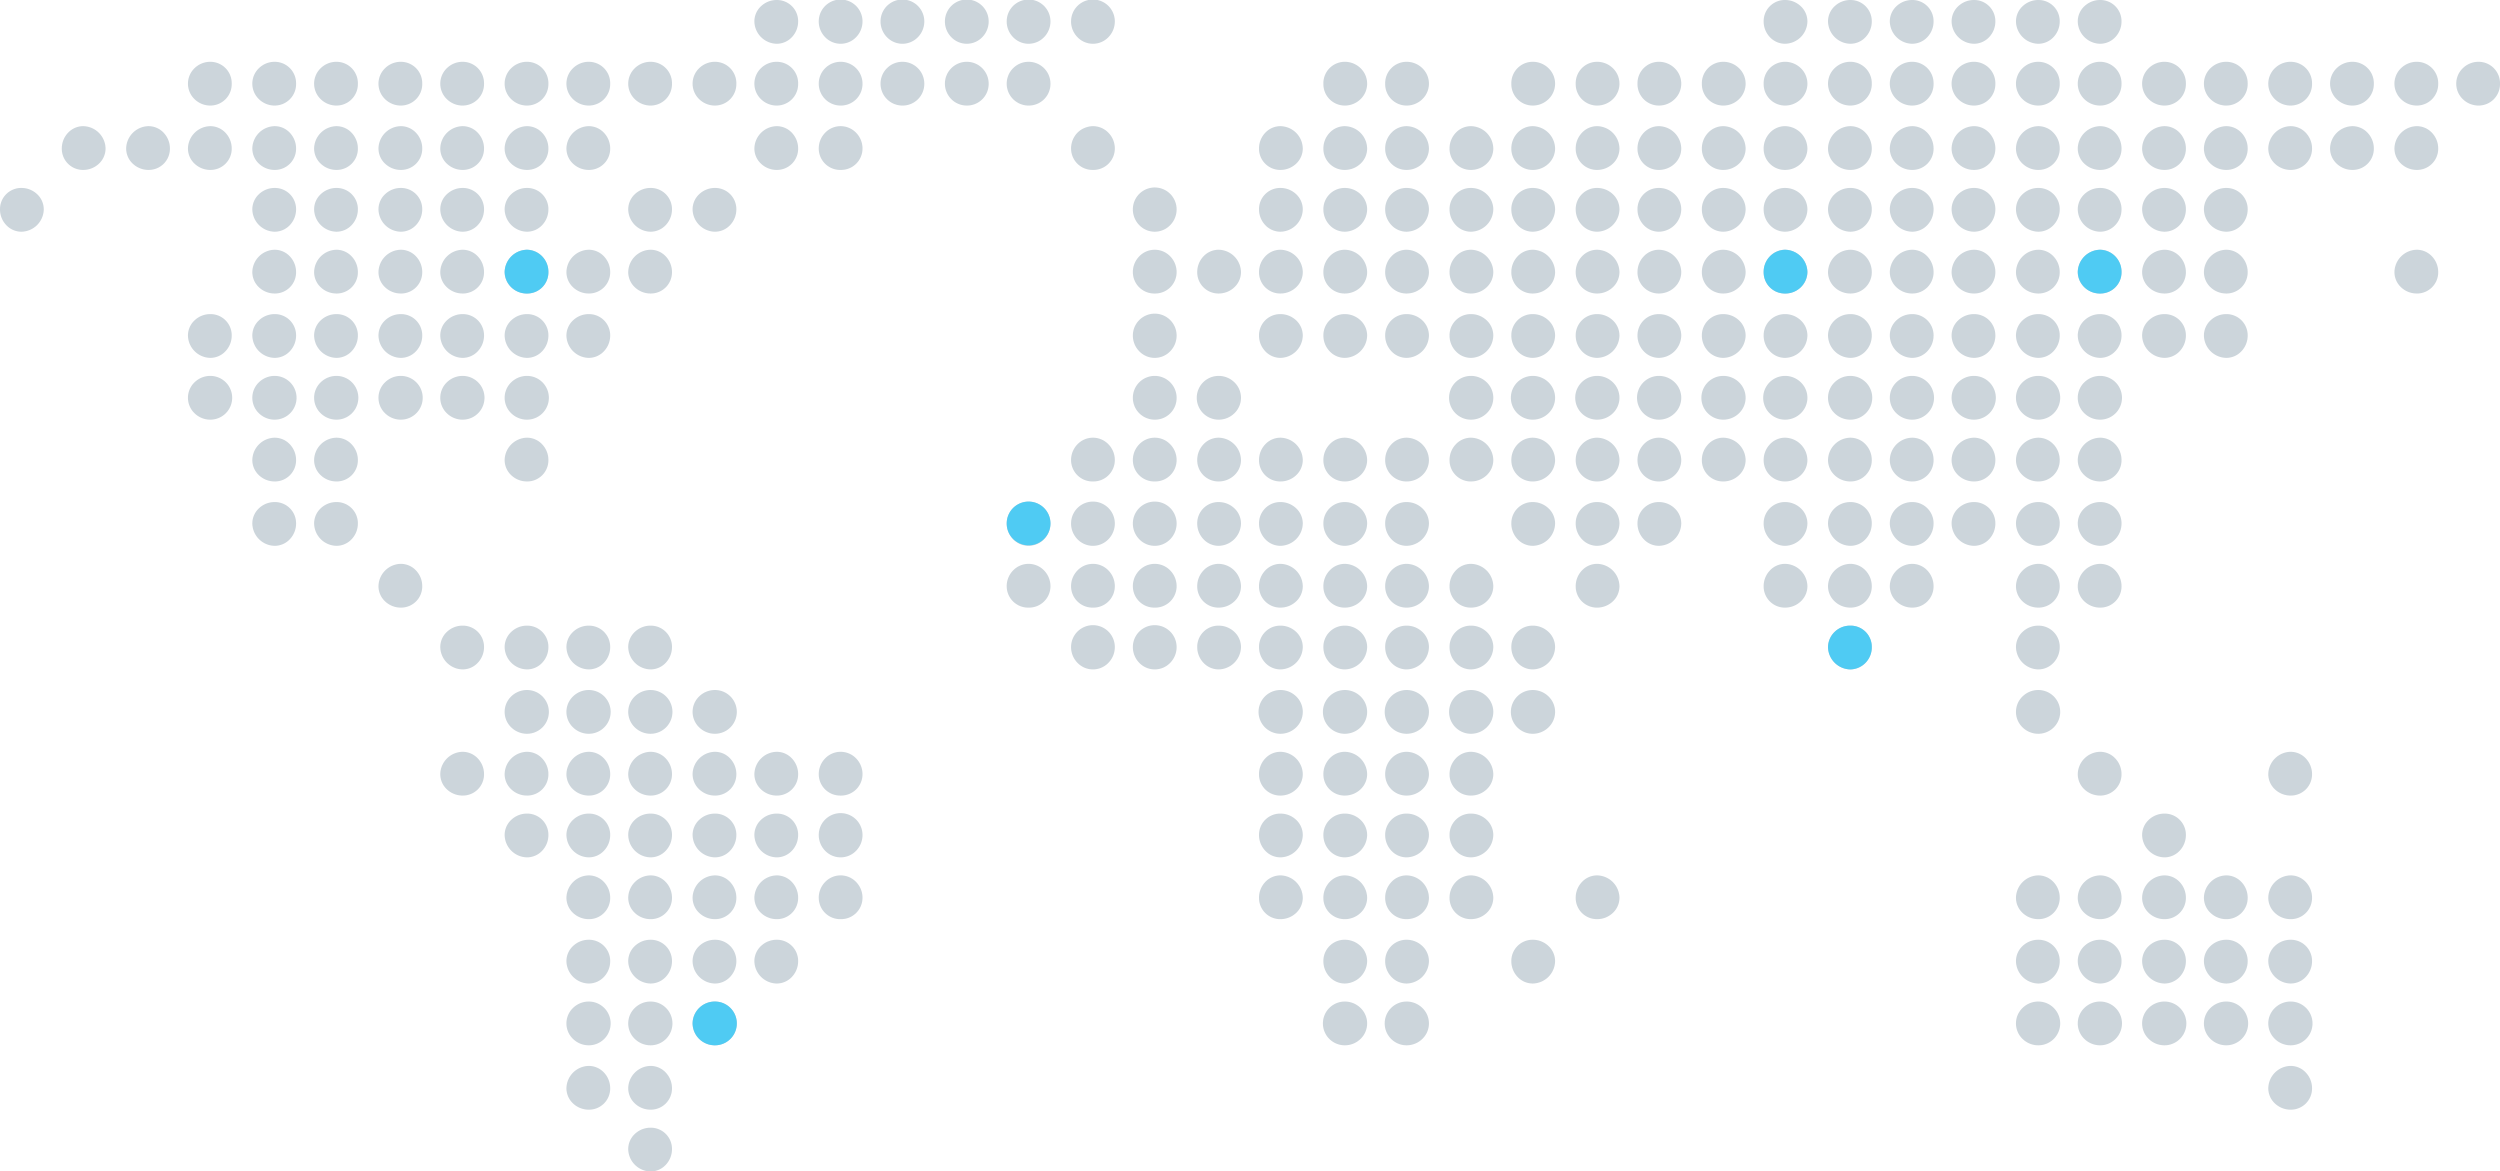 <svg xmlns="http://www.w3.org/2000/svg" width="971" height="455" viewBox="0 0 971 455"><g transform="translate(0 -106)"><path d="M252.68,455a8.843,8.843,0,0,1-8.68-8.682,8.068,8.068,0,0,1,2.588-5.911A8.841,8.841,0,0,1,252.68,438a8.231,8.231,0,0,1,8.32,8.319,8.842,8.842,0,0,1-2.408,6.093A8.069,8.069,0,0,1,252.68,455Zm637-24a8.84,8.84,0,0,1-6.092-2.408A8.068,8.068,0,0,1,881,422.681a8.843,8.843,0,0,1,8.68-8.68,8.069,8.069,0,0,1,5.912,2.588A8.84,8.84,0,0,1,898,422.681,8.231,8.231,0,0,1,889.681,431Zm-637,0a8.84,8.84,0,0,1-6.092-2.408A8.069,8.069,0,0,1,244,422.681a8.843,8.843,0,0,1,8.68-8.68,8.069,8.069,0,0,1,5.912,2.588A8.841,8.841,0,0,1,261,422.681,8.231,8.231,0,0,1,252.68,431Zm-24,0h0a8.842,8.842,0,0,1-6.093-2.408A8.068,8.068,0,0,1,220,422.681a8.843,8.843,0,0,1,8.681-8.68,8.068,8.068,0,0,1,5.911,2.588A8.841,8.841,0,0,1,237,422.681,8.231,8.231,0,0,1,228.681,431Zm661-25a8.741,8.741,0,0,1-6.092-2.46,8.341,8.341,0,0,1,0-12.08,8.74,8.74,0,0,1,6.092-2.46,8.5,8.5,0,0,1,0,17Zm-25,0a8.74,8.74,0,0,1-6.092-2.46,8.341,8.341,0,0,1,0-12.08A8.74,8.74,0,0,1,864.68,389a8.5,8.5,0,0,1,0,17Zm-24,0h0a8.742,8.742,0,0,1-6.093-2.46,8.341,8.341,0,0,1,0-12.08,8.741,8.741,0,0,1,6.093-2.46,8.5,8.5,0,0,1,0,17Zm-25,0a8.741,8.741,0,0,1-6.092-2.46,8.341,8.341,0,0,1,0-12.08,8.74,8.74,0,0,1,6.092-2.46,8.5,8.5,0,0,1,0,17Zm-24,0a8.74,8.74,0,0,1-6.092-2.46,8.341,8.341,0,0,1,0-12.08,8.74,8.74,0,0,1,6.092-2.46,8.5,8.5,0,0,1,0,17Zm-245.362,0a8.5,8.5,0,0,1,0-17,8.741,8.741,0,0,1,6.093,2.46,8.34,8.34,0,0,1,0,12.08,8.742,8.742,0,0,1-6.093,2.46Zm-24,0a8.5,8.5,0,0,1,0-17,8.739,8.739,0,0,1,6.092,2.46,8.341,8.341,0,0,1,0,12.08A8.741,8.741,0,0,1,522.319,406Zm-244.639,0a8.741,8.741,0,0,1-6.092-2.46,8.341,8.341,0,0,1,0-12.08,8.74,8.74,0,0,1,6.092-2.46,8.5,8.5,0,0,1,0,17Zm-25,0a8.74,8.74,0,0,1-6.092-2.46,8.341,8.341,0,0,1,0-12.08A8.739,8.739,0,0,1,252.68,389a8.5,8.5,0,0,1,0,17Zm-24,0h0a8.742,8.742,0,0,1-6.093-2.46,8.341,8.341,0,0,1,0-12.08,8.741,8.741,0,0,1,6.093-2.46,8.5,8.5,0,0,1,0,17Zm661-24a8.843,8.843,0,0,1-8.68-8.681,8.068,8.068,0,0,1,2.588-5.911A8.841,8.841,0,0,1,889.681,365a8.231,8.231,0,0,1,8.32,8.319,8.84,8.84,0,0,1-2.408,6.092A8.07,8.07,0,0,1,889.681,382Zm-25,0a8.843,8.843,0,0,1-8.68-8.681,8.067,8.067,0,0,1,2.589-5.911A8.841,8.841,0,0,1,864.68,365a8.231,8.231,0,0,1,8.32,8.319,8.84,8.84,0,0,1-2.408,6.092A8.07,8.07,0,0,1,864.68,382Zm-24,0A8.843,8.843,0,0,1,832,373.319a8.066,8.066,0,0,1,2.589-5.911A8.842,8.842,0,0,1,840.681,365,8.23,8.23,0,0,1,849,373.319a8.841,8.841,0,0,1-2.408,6.092A8.068,8.068,0,0,1,840.681,382Zm-25,0a8.843,8.843,0,0,1-8.68-8.681,8.068,8.068,0,0,1,2.588-5.911A8.841,8.841,0,0,1,815.681,365a8.231,8.231,0,0,1,8.32,8.319,8.84,8.84,0,0,1-2.408,6.092A8.069,8.069,0,0,1,815.681,382Zm-24,0a8.843,8.843,0,0,1-8.68-8.681,8.068,8.068,0,0,1,2.589-5.911A8.841,8.841,0,0,1,791.681,365a8.231,8.231,0,0,1,8.32,8.319,8.84,8.84,0,0,1-2.408,6.092A8.07,8.07,0,0,1,791.681,382Zm-196.361,0a8.069,8.069,0,0,1-5.912-2.589A8.839,8.839,0,0,1,587,373.319,8.23,8.23,0,0,1,595.319,365a8.841,8.841,0,0,1,6.092,2.408A8.068,8.068,0,0,1,604,373.319,8.844,8.844,0,0,1,595.319,382Zm-49,0a8.068,8.068,0,0,1-5.911-2.589A8.841,8.841,0,0,1,538,373.319,8.23,8.23,0,0,1,546.319,365a8.843,8.843,0,0,1,6.093,2.408A8.068,8.068,0,0,1,555,373.319,8.844,8.844,0,0,1,546.319,382Zm-24,0a8.069,8.069,0,0,1-5.912-2.589A8.84,8.84,0,0,1,514,373.319,8.23,8.23,0,0,1,522.319,365a8.841,8.841,0,0,1,6.092,2.408A8.068,8.068,0,0,1,531,373.319,8.843,8.843,0,0,1,522.319,382Zm-220.639,0a8.843,8.843,0,0,1-8.68-8.681,8.068,8.068,0,0,1,2.588-5.911A8.841,8.841,0,0,1,301.681,365,8.23,8.23,0,0,1,310,373.319a8.841,8.841,0,0,1-2.408,6.092A8.068,8.068,0,0,1,301.681,382Zm-24,0a8.843,8.843,0,0,1-8.68-8.681,8.068,8.068,0,0,1,2.588-5.911A8.841,8.841,0,0,1,277.681,365a8.231,8.231,0,0,1,8.32,8.319,8.84,8.84,0,0,1-2.408,6.092A8.069,8.069,0,0,1,277.681,382Zm-25,0a8.843,8.843,0,0,1-8.68-8.681,8.068,8.068,0,0,1,2.588-5.911A8.841,8.841,0,0,1,252.68,365a8.231,8.231,0,0,1,8.32,8.319,8.841,8.841,0,0,1-2.408,6.092A8.07,8.07,0,0,1,252.68,382Zm-24,0A8.843,8.843,0,0,1,220,373.319a8.067,8.067,0,0,1,2.589-5.911A8.842,8.842,0,0,1,228.681,365,8.23,8.23,0,0,1,237,373.319a8.841,8.841,0,0,1-2.408,6.092A8.068,8.068,0,0,1,228.681,382Zm661-25a8.84,8.84,0,0,1-6.092-2.408A8.07,8.07,0,0,1,881,348.681a8.843,8.843,0,0,1,8.68-8.68,8.069,8.069,0,0,1,5.912,2.588A8.84,8.84,0,0,1,898,348.681,8.231,8.231,0,0,1,889.681,357Zm-25,0a8.84,8.84,0,0,1-6.092-2.408A8.069,8.069,0,0,1,856,348.681a8.843,8.843,0,0,1,8.68-8.68,8.069,8.069,0,0,1,5.912,2.588A8.84,8.84,0,0,1,873,348.681,8.231,8.231,0,0,1,864.68,357Zm-24,0a8.842,8.842,0,0,1-6.093-2.408A8.069,8.069,0,0,1,832,348.681a8.843,8.843,0,0,1,8.681-8.68h0a8.068,8.068,0,0,1,5.911,2.588A8.841,8.841,0,0,1,849,348.681,8.231,8.231,0,0,1,840.681,357Zm-25,0a8.841,8.841,0,0,1-6.092-2.408A8.07,8.07,0,0,1,807,348.681a8.843,8.843,0,0,1,8.68-8.68,8.069,8.069,0,0,1,5.912,2.588A8.84,8.84,0,0,1,824,348.681,8.231,8.231,0,0,1,815.681,357Zm-24,0a8.84,8.84,0,0,1-6.092-2.408A8.069,8.069,0,0,1,783,348.681a8.843,8.843,0,0,1,8.68-8.68,8.069,8.069,0,0,1,5.912,2.588A8.84,8.84,0,0,1,800,348.681,8.231,8.231,0,0,1,791.681,357Zm-171.362,0a8.231,8.231,0,0,1-8.319-8.32,8.841,8.841,0,0,1,2.408-6.092A8.068,8.068,0,0,1,620.319,340a8.843,8.843,0,0,1,8.682,8.68,8.069,8.069,0,0,1-2.589,5.912A8.842,8.842,0,0,1,620.319,357Zm-49,0a8.231,8.231,0,0,1-8.319-8.32,8.841,8.841,0,0,1,2.408-6.092,8.068,8.068,0,0,1,5.91-2.588,8.843,8.843,0,0,1,8.681,8.68,8.07,8.07,0,0,1-2.589,5.912A8.84,8.84,0,0,1,571.319,357Zm-25,0a8.231,8.231,0,0,1-8.319-8.32,8.841,8.841,0,0,1,2.408-6.092A8.068,8.068,0,0,1,546.319,340a8.843,8.843,0,0,1,8.682,8.68,8.069,8.069,0,0,1-2.589,5.912A8.842,8.842,0,0,1,546.319,357Zm-24,0a8.231,8.231,0,0,1-8.319-8.32,8.84,8.84,0,0,1,2.408-6.092A8.069,8.069,0,0,1,522.319,340a8.843,8.843,0,0,1,8.681,8.68,8.069,8.069,0,0,1-2.589,5.912A8.84,8.84,0,0,1,522.319,357Zm-25,0a8.231,8.231,0,0,1-8.32-8.32,8.84,8.84,0,0,1,2.408-6.092A8.069,8.069,0,0,1,497.319,340a8.843,8.843,0,0,1,8.681,8.68,8.07,8.07,0,0,1-2.589,5.912A8.84,8.84,0,0,1,497.319,357ZM326.5,357a8.322,8.322,0,0,1-8.5-8.32,8.74,8.74,0,0,1,2.46-6.092A8.329,8.329,0,0,1,326.5,340h0a8.326,8.326,0,0,1,6.04,2.588,8.74,8.74,0,0,1,2.46,6.092A8.322,8.322,0,0,1,326.5,357Zm-24.819,0a8.84,8.84,0,0,1-6.092-2.408A8.069,8.069,0,0,1,293,348.681a8.843,8.843,0,0,1,8.68-8.68,8.068,8.068,0,0,1,5.911,2.588A8.841,8.841,0,0,1,310,348.681,8.231,8.231,0,0,1,301.681,357Zm-24,0a8.841,8.841,0,0,1-6.092-2.408A8.069,8.069,0,0,1,269,348.681a8.843,8.843,0,0,1,8.68-8.68,8.069,8.069,0,0,1,5.912,2.588A8.84,8.84,0,0,1,286,348.681,8.231,8.231,0,0,1,277.681,357Zm-25,0a8.84,8.84,0,0,1-6.092-2.408A8.068,8.068,0,0,1,244,348.681a8.843,8.843,0,0,1,8.68-8.68,8.069,8.069,0,0,1,5.912,2.588A8.841,8.841,0,0,1,261,348.681,8.231,8.231,0,0,1,252.68,357Zm-24,0a8.842,8.842,0,0,1-6.093-2.408A8.069,8.069,0,0,1,220,348.681a8.843,8.843,0,0,1,8.681-8.68h0a8.068,8.068,0,0,1,5.911,2.588A8.841,8.841,0,0,1,237,348.681,8.231,8.231,0,0,1,228.681,357Zm612-24A8.843,8.843,0,0,1,832,324.319a8.068,8.068,0,0,1,2.589-5.912A8.842,8.842,0,0,1,840.681,316,8.231,8.231,0,0,1,849,324.319a8.841,8.841,0,0,1-2.408,6.092A8.068,8.068,0,0,1,840.681,333Zm-269.362,0a8.068,8.068,0,0,1-5.911-2.589A8.841,8.841,0,0,1,563,324.319,8.23,8.23,0,0,1,571.319,316a8.84,8.84,0,0,1,6.092,2.408A8.069,8.069,0,0,1,580,324.319,8.843,8.843,0,0,1,571.319,333Zm-25,0a8.068,8.068,0,0,1-5.911-2.589A8.841,8.841,0,0,1,538,324.319,8.23,8.23,0,0,1,546.319,316a8.842,8.842,0,0,1,6.093,2.408A8.068,8.068,0,0,1,555,324.319,8.844,8.844,0,0,1,546.319,333Zm-24,0h0a8.069,8.069,0,0,1-5.912-2.589A8.84,8.84,0,0,1,514,324.319,8.231,8.231,0,0,1,522.319,316a8.84,8.84,0,0,1,6.092,2.408A8.069,8.069,0,0,1,531,324.319,8.843,8.843,0,0,1,522.319,333Zm-25,0a8.069,8.069,0,0,1-5.912-2.589A8.84,8.84,0,0,1,489,324.319a8.231,8.231,0,0,1,8.32-8.319,8.84,8.84,0,0,1,6.092,2.408A8.069,8.069,0,0,1,506,324.319,8.843,8.843,0,0,1,497.319,333ZM326.5,333a8.329,8.329,0,0,1-6.04-2.589,8.739,8.739,0,0,1-2.46-6.092,8.5,8.5,0,0,1,17,0,8.74,8.74,0,0,1-2.46,6.092A8.327,8.327,0,0,1,326.5,333Zm-24.819,0a8.843,8.843,0,0,1-8.68-8.681,8.068,8.068,0,0,1,2.588-5.912A8.84,8.84,0,0,1,301.681,316,8.231,8.231,0,0,1,310,324.319a8.841,8.841,0,0,1-2.408,6.092A8.068,8.068,0,0,1,301.681,333Zm-24,0a8.843,8.843,0,0,1-8.68-8.681,8.069,8.069,0,0,1,2.588-5.912A8.84,8.84,0,0,1,277.681,316a8.231,8.231,0,0,1,8.32,8.319,8.84,8.84,0,0,1-2.408,6.092A8.07,8.07,0,0,1,277.681,333Zm-25,0a8.843,8.843,0,0,1-8.68-8.681,8.069,8.069,0,0,1,2.588-5.912A8.84,8.84,0,0,1,252.68,316a8.231,8.231,0,0,1,8.32,8.319,8.84,8.84,0,0,1-2.408,6.092A8.07,8.07,0,0,1,252.68,333Zm-24,0A8.843,8.843,0,0,1,220,324.319a8.068,8.068,0,0,1,2.589-5.912A8.842,8.842,0,0,1,228.681,316,8.231,8.231,0,0,1,237,324.319a8.841,8.841,0,0,1-2.408,6.092A8.068,8.068,0,0,1,228.681,333Zm-24,0a8.843,8.843,0,0,1-8.68-8.681,8.069,8.069,0,0,1,2.588-5.912A8.84,8.84,0,0,1,204.681,316a8.231,8.231,0,0,1,8.32,8.319,8.84,8.84,0,0,1-2.408,6.092A8.07,8.07,0,0,1,204.681,333Zm685-24a8.841,8.841,0,0,1-6.092-2.408A8.068,8.068,0,0,1,881,300.681a8.843,8.843,0,0,1,8.68-8.681,8.069,8.069,0,0,1,5.912,2.589A8.842,8.842,0,0,1,898,300.681,8.231,8.231,0,0,1,889.681,309Zm-74,0a8.841,8.841,0,0,1-6.092-2.408A8.068,8.068,0,0,1,807,300.681a8.843,8.843,0,0,1,8.68-8.681,8.068,8.068,0,0,1,5.911,2.589A8.841,8.841,0,0,1,824,300.681,8.231,8.231,0,0,1,815.681,309Zm-244.362,0A8.23,8.23,0,0,1,563,300.681a8.842,8.842,0,0,1,2.408-6.093A8.067,8.067,0,0,1,571.319,292,8.843,8.843,0,0,1,580,300.681a8.068,8.068,0,0,1-2.589,5.911A8.841,8.841,0,0,1,571.319,309Zm-25,0A8.23,8.23,0,0,1,538,300.681a8.842,8.842,0,0,1,2.408-6.093A8.067,8.067,0,0,1,546.319,292,8.843,8.843,0,0,1,555,300.681a8.068,8.068,0,0,1-2.589,5.911A8.842,8.842,0,0,1,546.319,309Zm-24,0A8.231,8.231,0,0,1,514,300.681a8.842,8.842,0,0,1,2.408-6.093A8.068,8.068,0,0,1,522.319,292,8.843,8.843,0,0,1,531,300.681a8.068,8.068,0,0,1-2.589,5.911A8.841,8.841,0,0,1,522.319,309Zm-25,0a8.231,8.231,0,0,1-8.32-8.319,8.841,8.841,0,0,1,2.408-6.093A8.069,8.069,0,0,1,497.319,292,8.843,8.843,0,0,1,506,300.681a8.068,8.068,0,0,1-2.589,5.911A8.841,8.841,0,0,1,497.319,309ZM326.5,309a8.322,8.322,0,0,1-8.5-8.319,8.741,8.741,0,0,1,2.46-6.093,8.341,8.341,0,0,1,12.08,0,8.741,8.741,0,0,1,2.46,6.093A8.321,8.321,0,0,1,326.5,309Zm-24.819,0a8.841,8.841,0,0,1-6.092-2.408A8.068,8.068,0,0,1,293,300.681a8.843,8.843,0,0,1,8.68-8.681,8.067,8.067,0,0,1,5.911,2.589A8.842,8.842,0,0,1,310,300.681,8.23,8.23,0,0,1,301.681,309Zm-24,0a8.841,8.841,0,0,1-6.092-2.408A8.068,8.068,0,0,1,269,300.681a8.843,8.843,0,0,1,8.68-8.681,8.068,8.068,0,0,1,5.912,2.589A8.842,8.842,0,0,1,286,300.681,8.231,8.231,0,0,1,277.681,309Zm-25,0a8.841,8.841,0,0,1-6.092-2.408A8.068,8.068,0,0,1,244,300.681,8.843,8.843,0,0,1,252.68,292a8.069,8.069,0,0,1,5.912,2.589A8.842,8.842,0,0,1,261,300.681,8.231,8.231,0,0,1,252.68,309Zm-24,0a8.842,8.842,0,0,1-6.093-2.408A8.067,8.067,0,0,1,220,300.681,8.843,8.843,0,0,1,228.681,292a8.067,8.067,0,0,1,5.911,2.589A8.842,8.842,0,0,1,237,300.681,8.23,8.23,0,0,1,228.681,309Zm-24,0a8.841,8.841,0,0,1-6.092-2.408A8.068,8.068,0,0,1,196,300.681a8.843,8.843,0,0,1,8.68-8.681,8.068,8.068,0,0,1,5.912,2.589A8.842,8.842,0,0,1,213,300.681,8.231,8.231,0,0,1,204.681,309Zm-25,0a8.841,8.841,0,0,1-6.092-2.408A8.068,8.068,0,0,1,171,300.681a8.843,8.843,0,0,1,8.68-8.681,8.069,8.069,0,0,1,5.912,2.589A8.842,8.842,0,0,1,188,300.681,8.231,8.231,0,0,1,179.681,309Zm612-24a8.739,8.739,0,0,1-6.092-2.461,8.341,8.341,0,0,1,0-12.08,8.74,8.74,0,0,1,6.092-2.46,8.5,8.5,0,0,1,0,17Zm-196.361,0a8.5,8.5,0,0,1,0-17,8.74,8.74,0,0,1,6.092,2.46,8.34,8.34,0,0,1,0,12.08A8.74,8.74,0,0,1,595.319,285Zm-24,0a8.5,8.5,0,0,1,0-17,8.74,8.74,0,0,1,6.092,2.46,8.34,8.34,0,0,1,0,12.08A8.739,8.739,0,0,1,571.319,285Zm-25,0a8.5,8.5,0,0,1,0-17,8.741,8.741,0,0,1,6.093,2.46,8.34,8.34,0,0,1,0,12.08,8.742,8.742,0,0,1-6.093,2.46Zm-24,0a8.5,8.5,0,0,1,0-17,8.74,8.74,0,0,1,6.092,2.46,8.34,8.34,0,0,1,0,12.08A8.739,8.739,0,0,1,522.319,285Zm-25,0a8.5,8.5,0,0,1,0-17,8.74,8.74,0,0,1,6.092,2.46,8.34,8.34,0,0,1,0,12.08A8.739,8.739,0,0,1,497.319,285Zm-219.639,0a8.74,8.74,0,0,1-6.092-2.461,8.341,8.341,0,0,1,0-12.08,8.74,8.74,0,0,1,6.092-2.46,8.5,8.5,0,0,1,0,17Zm-25,0a8.739,8.739,0,0,1-6.092-2.461,8.341,8.341,0,0,1,0-12.08A8.74,8.74,0,0,1,252.68,268a8.5,8.5,0,0,1,0,17Zm-24,0h0a8.741,8.741,0,0,1-6.093-2.46,8.34,8.34,0,0,1,0-12.08,8.741,8.741,0,0,1,6.093-2.46,8.5,8.5,0,0,1,0,17Zm-24,0a8.74,8.74,0,0,1-6.092-2.461,8.341,8.341,0,0,1,0-12.08,8.74,8.74,0,0,1,6.092-2.46,8.5,8.5,0,0,1,0,17Zm587-25a8.843,8.843,0,0,1-8.68-8.682,8.068,8.068,0,0,1,2.589-5.911A8.841,8.841,0,0,1,791.681,243a8.231,8.231,0,0,1,8.32,8.319,8.842,8.842,0,0,1-2.408,6.093A8.069,8.069,0,0,1,791.681,260Zm-73,0a8.843,8.843,0,0,1-8.68-8.682,8.068,8.068,0,0,1,2.588-5.911A8.841,8.841,0,0,1,718.681,243a8.231,8.231,0,0,1,8.32,8.319,8.842,8.842,0,0,1-2.408,6.093A8.069,8.069,0,0,1,718.681,260Zm-123.361,0a8.068,8.068,0,0,1-5.912-2.589A8.842,8.842,0,0,1,587,251.319,8.23,8.23,0,0,1,595.319,243a8.841,8.841,0,0,1,6.092,2.408A8.068,8.068,0,0,1,604,251.319,8.844,8.844,0,0,1,595.319,260Zm-24,0a8.067,8.067,0,0,1-5.911-2.589A8.842,8.842,0,0,1,563,251.319,8.23,8.23,0,0,1,571.319,243a8.841,8.841,0,0,1,6.092,2.408A8.068,8.068,0,0,1,580,251.319,8.844,8.844,0,0,1,571.319,260Zm-25,0a8.067,8.067,0,0,1-5.911-2.589A8.842,8.842,0,0,1,538,251.319,8.23,8.23,0,0,1,546.319,243a8.842,8.842,0,0,1,6.093,2.408A8.068,8.068,0,0,1,555,251.319,8.844,8.844,0,0,1,546.319,260Zm-24,0a8.068,8.068,0,0,1-5.912-2.589A8.842,8.842,0,0,1,514,251.319,8.23,8.23,0,0,1,522.319,243a8.841,8.841,0,0,1,6.092,2.408A8.068,8.068,0,0,1,531,251.319,8.844,8.844,0,0,1,522.319,260Zm-25,0a8.069,8.069,0,0,1-5.912-2.589A8.841,8.841,0,0,1,489,251.319a8.231,8.231,0,0,1,8.32-8.319,8.841,8.841,0,0,1,6.092,2.408A8.068,8.068,0,0,1,506,251.319,8.844,8.844,0,0,1,497.319,260Zm-24,0a8.068,8.068,0,0,1-5.911-2.589A8.842,8.842,0,0,1,465,251.319,8.23,8.23,0,0,1,473.319,243a8.842,8.842,0,0,1,6.093,2.408A8.068,8.068,0,0,1,482,251.319,8.844,8.844,0,0,1,473.319,260ZM448.5,260a8.327,8.327,0,0,1-6.04-2.589,8.741,8.741,0,0,1-2.46-6.093,8.5,8.5,0,0,1,17,0,8.741,8.741,0,0,1-2.46,6.093A8.328,8.328,0,0,1,448.5,260Zm-24,0a8.328,8.328,0,0,1-6.04-2.589,8.741,8.741,0,0,1-2.46-6.093,8.5,8.5,0,0,1,17,0,8.741,8.741,0,0,1-2.46,6.093A8.327,8.327,0,0,1,424.5,260Zm-171.82,0a8.843,8.843,0,0,1-8.68-8.682,8.068,8.068,0,0,1,2.588-5.911A8.841,8.841,0,0,1,252.68,243a8.231,8.231,0,0,1,8.32,8.319,8.842,8.842,0,0,1-2.408,6.093A8.069,8.069,0,0,1,252.68,260Zm-24,0A8.843,8.843,0,0,1,220,251.319a8.067,8.067,0,0,1,2.589-5.911A8.842,8.842,0,0,1,228.681,243,8.23,8.23,0,0,1,237,251.319a8.842,8.842,0,0,1-2.408,6.093A8.067,8.067,0,0,1,228.681,260Zm-24,0a8.843,8.843,0,0,1-8.68-8.682,8.068,8.068,0,0,1,2.588-5.911A8.841,8.841,0,0,1,204.681,243a8.231,8.231,0,0,1,8.32,8.319,8.842,8.842,0,0,1-2.408,6.093A8.068,8.068,0,0,1,204.681,260Zm-25,0a8.843,8.843,0,0,1-8.68-8.682,8.068,8.068,0,0,1,2.588-5.911A8.841,8.841,0,0,1,179.681,243a8.231,8.231,0,0,1,8.32,8.319,8.842,8.842,0,0,1-2.408,6.093A8.069,8.069,0,0,1,179.681,260Zm636-24a8.841,8.841,0,0,1-6.092-2.408A8.068,8.068,0,0,1,807,227.681a8.843,8.843,0,0,1,8.68-8.681,8.068,8.068,0,0,1,5.911,2.589A8.841,8.841,0,0,1,824,227.681,8.231,8.231,0,0,1,815.681,236Zm-24,0a8.841,8.841,0,0,1-6.092-2.408A8.068,8.068,0,0,1,783,227.681a8.843,8.843,0,0,1,8.68-8.681,8.069,8.069,0,0,1,5.912,2.589A8.842,8.842,0,0,1,800,227.681,8.231,8.231,0,0,1,791.681,236Zm-49,0a8.841,8.841,0,0,1-6.092-2.408A8.068,8.068,0,0,1,734,227.681a8.842,8.842,0,0,1,8.68-8.681,8.067,8.067,0,0,1,5.911,2.589A8.842,8.842,0,0,1,751,227.681,8.23,8.23,0,0,1,742.681,236Zm-24,0a8.841,8.841,0,0,1-6.092-2.408A8.068,8.068,0,0,1,710,227.681a8.843,8.843,0,0,1,8.68-8.681,8.069,8.069,0,0,1,5.912,2.589A8.842,8.842,0,0,1,727,227.681,8.231,8.231,0,0,1,718.681,236Zm-25.361,0A8.231,8.231,0,0,1,685,227.681a8.841,8.841,0,0,1,2.408-6.093A8.069,8.069,0,0,1,693.319,219,8.843,8.843,0,0,1,702,227.681a8.068,8.068,0,0,1-2.589,5.911A8.841,8.841,0,0,1,693.319,236Zm-73,0A8.23,8.23,0,0,1,612,227.681a8.842,8.842,0,0,1,2.408-6.093A8.067,8.067,0,0,1,620.319,219,8.843,8.843,0,0,1,629,227.681a8.068,8.068,0,0,1-2.589,5.911A8.842,8.842,0,0,1,620.319,236Zm-49,0A8.23,8.23,0,0,1,563,227.681a8.842,8.842,0,0,1,2.408-6.093A8.067,8.067,0,0,1,571.319,219,8.843,8.843,0,0,1,580,227.681a8.068,8.068,0,0,1-2.589,5.911A8.841,8.841,0,0,1,571.319,236Zm-25,0A8.23,8.23,0,0,1,538,227.681a8.842,8.842,0,0,1,2.408-6.093A8.067,8.067,0,0,1,546.319,219,8.843,8.843,0,0,1,555,227.681a8.068,8.068,0,0,1-2.589,5.911A8.842,8.842,0,0,1,546.319,236Zm-24,0A8.231,8.231,0,0,1,514,227.681a8.842,8.842,0,0,1,2.408-6.093A8.068,8.068,0,0,1,522.319,219,8.843,8.843,0,0,1,531,227.681a8.068,8.068,0,0,1-2.589,5.911A8.841,8.841,0,0,1,522.319,236Zm-25,0a8.231,8.231,0,0,1-8.32-8.319,8.841,8.841,0,0,1,2.408-6.093A8.069,8.069,0,0,1,497.319,219,8.843,8.843,0,0,1,506,227.681a8.068,8.068,0,0,1-2.589,5.911A8.841,8.841,0,0,1,497.319,236Zm-24,0A8.23,8.23,0,0,1,465,227.681a8.842,8.842,0,0,1,2.408-6.093A8.067,8.067,0,0,1,473.319,219,8.843,8.843,0,0,1,482,227.681a8.068,8.068,0,0,1-2.589,5.911A8.842,8.842,0,0,1,473.319,236ZM448.5,236a8.321,8.321,0,0,1-8.5-8.319,8.741,8.741,0,0,1,2.46-6.093,8.341,8.341,0,0,1,12.08,0,8.741,8.741,0,0,1,2.46,6.093A8.322,8.322,0,0,1,448.5,236Zm-24,0a8.322,8.322,0,0,1-8.5-8.319,8.741,8.741,0,0,1,2.46-6.093,8.341,8.341,0,0,1,12.08,0,8.741,8.741,0,0,1,2.46,6.093A8.321,8.321,0,0,1,424.5,236Zm-25,0a8.322,8.322,0,0,1-8.5-8.319,8.74,8.74,0,0,1,2.46-6.093,8.34,8.34,0,0,1,12.08,0,8.742,8.742,0,0,1,2.46,6.093A8.321,8.321,0,0,1,399.5,236Zm-243.819,0a8.842,8.842,0,0,1-6.093-2.408A8.067,8.067,0,0,1,147,227.681,8.843,8.843,0,0,1,155.681,219a8.067,8.067,0,0,1,5.911,2.589A8.842,8.842,0,0,1,164,227.681,8.23,8.23,0,0,1,155.681,236Zm660-24a8.843,8.843,0,0,1-8.68-8.682,8.068,8.068,0,0,1,2.588-5.911A8.841,8.841,0,0,1,815.681,195a8.231,8.231,0,0,1,8.32,8.319,8.841,8.841,0,0,1-2.408,6.093A8.068,8.068,0,0,1,815.681,212Zm-24,0a8.843,8.843,0,0,1-8.68-8.682,8.068,8.068,0,0,1,2.589-5.911A8.841,8.841,0,0,1,791.681,195a8.231,8.231,0,0,1,8.32,8.319,8.842,8.842,0,0,1-2.408,6.093A8.069,8.069,0,0,1,791.681,212Zm-25,0A8.843,8.843,0,0,1,758,203.319a8.067,8.067,0,0,1,2.589-5.911A8.842,8.842,0,0,1,766.681,195,8.23,8.23,0,0,1,775,203.319a8.842,8.842,0,0,1-2.408,6.093A8.067,8.067,0,0,1,766.681,212Zm-24,0a8.843,8.843,0,0,1-8.68-8.682,8.067,8.067,0,0,1,2.588-5.911A8.841,8.841,0,0,1,742.681,195,8.23,8.23,0,0,1,751,203.319a8.842,8.842,0,0,1-2.408,6.093A8.068,8.068,0,0,1,742.681,212Zm-24,0a8.843,8.843,0,0,1-8.68-8.682,8.068,8.068,0,0,1,2.588-5.911A8.841,8.841,0,0,1,718.681,195a8.231,8.231,0,0,1,8.32,8.319,8.842,8.842,0,0,1-2.408,6.093A8.069,8.069,0,0,1,718.681,212Zm-25.361,0a8.069,8.069,0,0,1-5.912-2.589A8.841,8.841,0,0,1,685,203.319,8.23,8.23,0,0,1,693.319,195a8.841,8.841,0,0,1,6.092,2.408A8.068,8.068,0,0,1,702,203.319,8.844,8.844,0,0,1,693.319,212Zm-49,0a8.067,8.067,0,0,1-5.911-2.589A8.842,8.842,0,0,1,636,203.319,8.23,8.23,0,0,1,644.319,195a8.842,8.842,0,0,1,6.093,2.408A8.067,8.067,0,0,1,653,203.319,8.844,8.844,0,0,1,644.319,212Zm-24,0a8.067,8.067,0,0,1-5.911-2.589A8.842,8.842,0,0,1,612,203.319,8.23,8.23,0,0,1,620.319,195a8.843,8.843,0,0,1,6.093,2.408A8.068,8.068,0,0,1,629,203.319,8.844,8.844,0,0,1,620.319,212Zm-25,0a8.068,8.068,0,0,1-5.912-2.589A8.842,8.842,0,0,1,587,203.319,8.23,8.23,0,0,1,595.319,195a8.841,8.841,0,0,1,6.092,2.408A8.068,8.068,0,0,1,604,203.319,8.844,8.844,0,0,1,595.319,212Zm-49,0a8.067,8.067,0,0,1-5.911-2.589A8.842,8.842,0,0,1,538,203.319,8.23,8.23,0,0,1,546.319,195a8.843,8.843,0,0,1,6.093,2.408A8.068,8.068,0,0,1,555,203.319,8.844,8.844,0,0,1,546.319,212Zm-24,0a8.068,8.068,0,0,1-5.912-2.589A8.842,8.842,0,0,1,514,203.319,8.23,8.23,0,0,1,522.319,195a8.841,8.841,0,0,1,6.092,2.408A8.068,8.068,0,0,1,531,203.319,8.844,8.844,0,0,1,522.319,212Zm-25,0a8.069,8.069,0,0,1-5.912-2.589A8.841,8.841,0,0,1,489,203.319a8.231,8.231,0,0,1,8.32-8.319,8.841,8.841,0,0,1,6.092,2.408A8.068,8.068,0,0,1,506,203.319,8.844,8.844,0,0,1,497.319,212Zm-24,0a8.067,8.067,0,0,1-5.911-2.589A8.842,8.842,0,0,1,465,203.319,8.23,8.23,0,0,1,473.319,195a8.842,8.842,0,0,1,6.093,2.408A8.068,8.068,0,0,1,482,203.319,8.844,8.844,0,0,1,473.319,212ZM448.5,212a8.327,8.327,0,0,1-6.04-2.589,8.741,8.741,0,0,1-2.46-6.093,8.5,8.5,0,0,1,17,0,8.741,8.741,0,0,1-2.46,6.093A8.328,8.328,0,0,1,448.5,212Zm-24,0a8.328,8.328,0,0,1-6.04-2.589,8.741,8.741,0,0,1-2.46-6.093,8.5,8.5,0,0,1,17,0,8.741,8.741,0,0,1-2.46,6.093A8.327,8.327,0,0,1,424.5,212Zm-25,0a8.328,8.328,0,0,1-6.04-2.589,8.74,8.74,0,0,1-2.46-6.093,8.5,8.5,0,0,1,17,0,8.742,8.742,0,0,1-2.46,6.093A8.327,8.327,0,0,1,399.5,212Zm-268.819,0a8.843,8.843,0,0,1-8.68-8.682,8.068,8.068,0,0,1,2.588-5.911A8.841,8.841,0,0,1,130.681,195,8.23,8.23,0,0,1,139,203.319a8.842,8.842,0,0,1-2.408,6.093A8.067,8.067,0,0,1,130.681,212Zm-24,0A8.843,8.843,0,0,1,98,203.319a8.067,8.067,0,0,1,2.588-5.911A8.841,8.841,0,0,1,106.681,195a8.231,8.231,0,0,1,8.32,8.319,8.843,8.843,0,0,1-2.408,6.093A8.068,8.068,0,0,1,106.681,212Zm709-25a8.841,8.841,0,0,1-6.092-2.408A8.069,8.069,0,0,1,807,178.681a8.843,8.843,0,0,1,8.68-8.68,8.069,8.069,0,0,1,5.911,2.588A8.84,8.84,0,0,1,824,178.681,8.231,8.231,0,0,1,815.681,187Zm-24,0a8.84,8.84,0,0,1-6.092-2.408A8.069,8.069,0,0,1,783,178.681a8.843,8.843,0,0,1,8.68-8.68,8.068,8.068,0,0,1,5.912,2.588A8.84,8.84,0,0,1,800,178.681,8.231,8.231,0,0,1,791.681,187Zm-25,0a8.842,8.842,0,0,1-6.093-2.408A8.069,8.069,0,0,1,758,178.681a8.843,8.843,0,0,1,8.681-8.68,8.068,8.068,0,0,1,5.911,2.588A8.841,8.841,0,0,1,775,178.681,8.231,8.231,0,0,1,766.681,187Zm-24,0a8.84,8.84,0,0,1-6.092-2.408A8.069,8.069,0,0,1,734,178.681a8.842,8.842,0,0,1,8.68-8.68h0a8.068,8.068,0,0,1,5.911,2.588A8.841,8.841,0,0,1,751,178.681,8.231,8.231,0,0,1,742.681,187Zm-24,0a8.84,8.84,0,0,1-6.092-2.408A8.069,8.069,0,0,1,710,178.681a8.843,8.843,0,0,1,8.68-8.68,8.068,8.068,0,0,1,5.912,2.588A8.84,8.84,0,0,1,727,178.681,8.231,8.231,0,0,1,718.681,187Zm-25.361,0a8.231,8.231,0,0,1-8.319-8.32,8.84,8.84,0,0,1,2.408-6.092A8.069,8.069,0,0,1,693.319,170h0a8.843,8.843,0,0,1,8.681,8.68,8.07,8.07,0,0,1-2.589,5.912A8.841,8.841,0,0,1,693.319,187Zm-24,0a8.231,8.231,0,0,1-8.32-8.32,8.841,8.841,0,0,1,2.408-6.092A8.069,8.069,0,0,1,669.319,170a8.843,8.843,0,0,1,8.681,8.68,8.069,8.069,0,0,1-2.589,5.912A8.84,8.84,0,0,1,669.319,187Zm-25,0a8.231,8.231,0,0,1-8.319-8.32,8.841,8.841,0,0,1,2.408-6.092A8.068,8.068,0,0,1,644.319,170h0a8.843,8.843,0,0,1,8.682,8.68,8.069,8.069,0,0,1-2.589,5.912A8.842,8.842,0,0,1,644.319,187Zm-24,0a8.231,8.231,0,0,1-8.319-8.32,8.841,8.841,0,0,1,2.408-6.092A8.068,8.068,0,0,1,620.319,170a8.843,8.843,0,0,1,8.682,8.68,8.069,8.069,0,0,1-2.589,5.912A8.842,8.842,0,0,1,620.319,187Zm-25,0a8.231,8.231,0,0,1-8.319-8.32,8.839,8.839,0,0,1,2.408-6.092A8.069,8.069,0,0,1,595.319,170h0a8.843,8.843,0,0,1,8.681,8.68,8.069,8.069,0,0,1-2.589,5.912A8.841,8.841,0,0,1,595.319,187Zm-24,0a8.231,8.231,0,0,1-8.319-8.32,8.841,8.841,0,0,1,2.408-6.092,8.068,8.068,0,0,1,5.91-2.588h0a8.843,8.843,0,0,1,8.681,8.68,8.069,8.069,0,0,1-2.589,5.912A8.84,8.84,0,0,1,571.319,187Zm-25,0a8.231,8.231,0,0,1-8.319-8.32,8.841,8.841,0,0,1,2.408-6.092A8.068,8.068,0,0,1,546.318,170h0a8.843,8.843,0,0,1,8.682,8.68,8.069,8.069,0,0,1-2.589,5.912A8.842,8.842,0,0,1,546.319,187Zm-24,0a8.231,8.231,0,0,1-8.319-8.32,8.84,8.84,0,0,1,2.408-6.092A8.069,8.069,0,0,1,522.319,170h0a8.843,8.843,0,0,1,8.681,8.68,8.069,8.069,0,0,1-2.589,5.912A8.84,8.84,0,0,1,522.319,187Zm-25,0a8.231,8.231,0,0,1-8.32-8.32,8.84,8.84,0,0,1,2.408-6.092A8.069,8.069,0,0,1,497.319,170h0a8.843,8.843,0,0,1,8.681,8.68,8.069,8.069,0,0,1-2.589,5.912A8.84,8.84,0,0,1,497.319,187Zm-24,0a8.231,8.231,0,0,1-8.319-8.32,8.841,8.841,0,0,1,2.408-6.092A8.068,8.068,0,0,1,473.319,170h0a8.843,8.843,0,0,1,8.681,8.68,8.068,8.068,0,0,1-2.589,5.912A8.842,8.842,0,0,1,473.319,187ZM448.5,187a8.322,8.322,0,0,1-8.5-8.32,8.739,8.739,0,0,1,2.46-6.092,8.341,8.341,0,0,1,12.08,0,8.74,8.74,0,0,1,2.46,6.092A8.322,8.322,0,0,1,448.5,187Zm-24,0a8.322,8.322,0,0,1-8.5-8.32,8.74,8.74,0,0,1,2.46-6.092,8.341,8.341,0,0,1,12.08,0,8.74,8.74,0,0,1,2.46,6.092A8.322,8.322,0,0,1,424.5,187Zm-219.82,0a8.841,8.841,0,0,1-6.092-2.408A8.069,8.069,0,0,1,196,178.681a8.843,8.843,0,0,1,8.68-8.68,8.069,8.069,0,0,1,5.912,2.588A8.84,8.84,0,0,1,213,178.681,8.231,8.231,0,0,1,204.681,187Zm-74,0a8.84,8.84,0,0,1-6.092-2.408A8.069,8.069,0,0,1,122,178.681a8.842,8.842,0,0,1,8.68-8.68h0a8.068,8.068,0,0,1,5.911,2.588A8.841,8.841,0,0,1,139,178.681,8.231,8.231,0,0,1,130.681,187Zm-24,0a8.841,8.841,0,0,1-6.092-2.408A8.069,8.069,0,0,1,98,178.681a8.843,8.843,0,0,1,8.68-8.68,8.069,8.069,0,0,1,5.912,2.588A8.841,8.841,0,0,1,115,178.681,8.231,8.231,0,0,1,106.681,187Zm709-24a8.74,8.74,0,0,1-6.092-2.46,8.341,8.341,0,0,1,0-12.08,8.74,8.74,0,0,1,6.092-2.46,8.5,8.5,0,0,1,0,17Zm-24,0a8.74,8.74,0,0,1-6.092-2.46,8.341,8.341,0,0,1,0-12.08,8.74,8.74,0,0,1,6.092-2.46,8.5,8.5,0,0,1,0,17Zm-25,0a8.741,8.741,0,0,1-6.093-2.46,8.341,8.341,0,0,1,0-12.08,8.741,8.741,0,0,1,6.093-2.46,8.5,8.5,0,0,1,0,17Zm-24,0a8.74,8.74,0,0,1-6.092-2.46,8.342,8.342,0,0,1,0-12.08,8.74,8.74,0,0,1,6.092-2.46,8.5,8.5,0,0,1,0,17Zm-24,0a8.74,8.74,0,0,1-6.092-2.46,8.341,8.341,0,0,1,0-12.08,8.74,8.74,0,0,1,6.092-2.46,8.5,8.5,0,0,1,0,17Zm-25.361,0a8.5,8.5,0,0,1,0-17,8.74,8.74,0,0,1,6.092,2.46,8.341,8.341,0,0,1,0,12.08A8.74,8.74,0,0,1,693.319,163Zm-24,0a8.5,8.5,0,0,1,0-17,8.739,8.739,0,0,1,6.092,2.46,8.341,8.341,0,0,1,0,12.08A8.74,8.74,0,0,1,669.319,163Zm-25,0a8.5,8.5,0,0,1,0-17,8.741,8.741,0,0,1,6.093,2.46,8.34,8.34,0,0,1,0,12.08A8.741,8.741,0,0,1,644.319,163Zm-24,0a8.5,8.5,0,0,1,0-17,8.741,8.741,0,0,1,6.093,2.46,8.34,8.34,0,0,1,0,12.08A8.741,8.741,0,0,1,620.319,163Zm-25,0a8.5,8.5,0,0,1,0-17,8.74,8.74,0,0,1,6.092,2.46,8.341,8.341,0,0,1,0,12.08A8.74,8.74,0,0,1,595.319,163Zm-24,0a8.5,8.5,0,0,1,0-17,8.74,8.74,0,0,1,6.092,2.46,8.341,8.341,0,0,1,0,12.08A8.74,8.74,0,0,1,571.319,163Zm-98,0a8.5,8.5,0,0,1,0-17,8.741,8.741,0,0,1,6.093,2.46,8.34,8.34,0,0,1,0,12.08A8.741,8.741,0,0,1,473.319,163ZM448.5,163a8.5,8.5,0,1,1,8.5-8.5A8.409,8.409,0,0,1,448.5,163Zm-243.819,0a8.74,8.74,0,0,1-6.092-2.46,8.341,8.341,0,0,1,0-12.08,8.74,8.74,0,0,1,6.092-2.46,8.5,8.5,0,0,1,0,17Zm-25,0a8.74,8.74,0,0,1-6.092-2.46,8.341,8.341,0,0,1,0-12.08,8.74,8.74,0,0,1,6.092-2.46,8.5,8.5,0,0,1,0,17Zm-24,0a8.741,8.741,0,0,1-6.093-2.46,8.341,8.341,0,0,1,0-12.08,8.741,8.741,0,0,1,6.093-2.46,8.5,8.5,0,0,1,0,17Zm-25,0a8.74,8.74,0,0,1-6.092-2.46,8.342,8.342,0,0,1,0-12.08,8.74,8.74,0,0,1,6.092-2.46,8.5,8.5,0,0,1,0,17Zm-24,0a8.74,8.74,0,0,1-6.092-2.46,8.341,8.341,0,0,1,0-12.08,8.74,8.74,0,0,1,6.092-2.46,8.5,8.5,0,0,1,0,17Zm-25,0a8.74,8.74,0,0,1-6.092-2.46,8.341,8.341,0,0,1,0-12.08A8.74,8.74,0,0,1,81.68,146a8.5,8.5,0,0,1,0,17Zm783-24a8.843,8.843,0,0,1-8.68-8.681,8.067,8.067,0,0,1,2.589-5.911A8.841,8.841,0,0,1,864.68,122a8.231,8.231,0,0,1,8.32,8.319,8.84,8.84,0,0,1-2.408,6.092A8.07,8.07,0,0,1,864.68,139Zm-24,0A8.843,8.843,0,0,1,832,130.319a8.066,8.066,0,0,1,2.589-5.911A8.842,8.842,0,0,1,840.681,122h0A8.23,8.23,0,0,1,849,130.319a8.841,8.841,0,0,1-2.408,6.092A8.068,8.068,0,0,1,840.681,139Zm-25,0a8.843,8.843,0,0,1-8.68-8.681,8.068,8.068,0,0,1,2.588-5.911A8.841,8.841,0,0,1,815.681,122a8.231,8.231,0,0,1,8.32,8.319,8.84,8.84,0,0,1-2.408,6.092A8.069,8.069,0,0,1,815.681,139Zm-24,0a8.843,8.843,0,0,1-8.68-8.681,8.068,8.068,0,0,1,2.589-5.911A8.841,8.841,0,0,1,791.681,122a8.231,8.231,0,0,1,8.32,8.319,8.84,8.84,0,0,1-2.408,6.092A8.07,8.07,0,0,1,791.681,139Zm-25,0A8.843,8.843,0,0,1,758,130.319a8.067,8.067,0,0,1,2.589-5.911A8.842,8.842,0,0,1,766.681,122h0A8.23,8.23,0,0,1,775,130.319a8.841,8.841,0,0,1-2.408,6.092A8.068,8.068,0,0,1,766.681,139Zm-24,0a8.842,8.842,0,0,1-8.68-8.681,8.068,8.068,0,0,1,2.588-5.911A8.841,8.841,0,0,1,742.68,122h0A8.23,8.23,0,0,1,751,130.319a8.841,8.841,0,0,1-2.408,6.092A8.068,8.068,0,0,1,742.681,139Zm-24,0a8.843,8.843,0,0,1-8.68-8.681,8.068,8.068,0,0,1,2.588-5.911A8.841,8.841,0,0,1,718.681,122a8.231,8.231,0,0,1,8.32,8.319,8.84,8.84,0,0,1-2.408,6.092A8.07,8.07,0,0,1,718.681,139Zm-25.361,0h0a8.069,8.069,0,0,1-5.912-2.589A8.84,8.84,0,0,1,685,130.319,8.23,8.23,0,0,1,693.319,122a8.841,8.841,0,0,1,6.092,2.408A8.068,8.068,0,0,1,702,130.319,8.844,8.844,0,0,1,693.319,139Zm-24,0a8.07,8.07,0,0,1-5.912-2.589A8.841,8.841,0,0,1,661,130.319a8.231,8.231,0,0,1,8.32-8.319,8.841,8.841,0,0,1,6.092,2.408A8.068,8.068,0,0,1,678,130.319,8.843,8.843,0,0,1,669.319,139Zm-25,0a8.069,8.069,0,0,1-5.911-2.589A8.841,8.841,0,0,1,636,130.319,8.23,8.23,0,0,1,644.319,122a8.842,8.842,0,0,1,6.093,2.408A8.067,8.067,0,0,1,653,130.319,8.844,8.844,0,0,1,644.319,139Zm-24,0a8.068,8.068,0,0,1-5.911-2.589A8.841,8.841,0,0,1,612,130.319,8.23,8.23,0,0,1,620.319,122a8.842,8.842,0,0,1,6.093,2.408A8.068,8.068,0,0,1,629,130.319,8.844,8.844,0,0,1,620.319,139Zm-25,0a8.069,8.069,0,0,1-5.912-2.589A8.839,8.839,0,0,1,587,130.319,8.23,8.23,0,0,1,595.319,122a8.841,8.841,0,0,1,6.092,2.408A8.068,8.068,0,0,1,604,130.319,8.844,8.844,0,0,1,595.319,139Zm-24,0a8.069,8.069,0,0,1-5.911-2.589A8.841,8.841,0,0,1,563,130.319,8.23,8.23,0,0,1,571.319,122a8.841,8.841,0,0,1,6.092,2.408A8.068,8.068,0,0,1,580,130.319,8.843,8.843,0,0,1,571.319,139Zm-25,0a8.069,8.069,0,0,1-5.911-2.589A8.841,8.841,0,0,1,538,130.319,8.23,8.23,0,0,1,546.319,122a8.842,8.842,0,0,1,6.093,2.408A8.068,8.068,0,0,1,555,130.319,8.844,8.844,0,0,1,546.319,139Zm-24,0a8.069,8.069,0,0,1-5.912-2.589A8.84,8.84,0,0,1,514,130.319,8.23,8.23,0,0,1,522.319,122a8.841,8.841,0,0,1,6.092,2.408A8.068,8.068,0,0,1,531,130.319,8.843,8.843,0,0,1,522.319,139Zm-25,0h0a8.07,8.07,0,0,1-5.912-2.589A8.84,8.84,0,0,1,489,130.319a8.231,8.231,0,0,1,8.32-8.319,8.841,8.841,0,0,1,6.092,2.408A8.068,8.068,0,0,1,506,130.319,8.843,8.843,0,0,1,497.319,139Zm-48.82,0a8.327,8.327,0,0,1-6.04-2.589,8.739,8.739,0,0,1-2.46-6.092,8.5,8.5,0,0,1,17,0,8.74,8.74,0,0,1-2.46,6.092A8.329,8.329,0,0,1,448.5,139Zm-219.819,0A8.843,8.843,0,0,1,220,130.319a8.067,8.067,0,0,1,2.589-5.911A8.842,8.842,0,0,1,228.681,122h0A8.23,8.23,0,0,1,237,130.319a8.841,8.841,0,0,1-2.408,6.092A8.068,8.068,0,0,1,228.681,139Zm-24,0a8.843,8.843,0,0,1-8.68-8.681,8.068,8.068,0,0,1,2.588-5.911A8.841,8.841,0,0,1,204.681,122a8.231,8.231,0,0,1,8.32,8.319,8.84,8.84,0,0,1-2.408,6.092A8.069,8.069,0,0,1,204.681,139Zm-25,0a8.843,8.843,0,0,1-8.68-8.681,8.068,8.068,0,0,1,2.588-5.911A8.841,8.841,0,0,1,179.681,122a8.231,8.231,0,0,1,8.32,8.319,8.84,8.84,0,0,1-2.408,6.092A8.07,8.07,0,0,1,179.681,139Zm-24,0A8.843,8.843,0,0,1,147,130.319a8.067,8.067,0,0,1,2.589-5.911A8.842,8.842,0,0,1,155.681,122h0A8.23,8.23,0,0,1,164,130.319a8.841,8.841,0,0,1-2.408,6.092A8.068,8.068,0,0,1,155.681,139Zm-25,0a8.842,8.842,0,0,1-8.68-8.681,8.068,8.068,0,0,1,2.588-5.911A8.841,8.841,0,0,1,130.68,122,8.23,8.23,0,0,1,139,130.319a8.841,8.841,0,0,1-2.408,6.092A8.068,8.068,0,0,1,130.681,139Zm-24,0A8.843,8.843,0,0,1,98,130.319a8.067,8.067,0,0,1,2.588-5.911A8.841,8.841,0,0,1,106.681,122a8.231,8.231,0,0,1,8.32,8.319,8.841,8.841,0,0,1-2.408,6.092A8.069,8.069,0,0,1,106.681,139Zm-25,0A8.843,8.843,0,0,1,73,130.319a8.068,8.068,0,0,1,2.588-5.911A8.841,8.841,0,0,1,81.68,122,8.231,8.231,0,0,1,90,130.319a8.84,8.84,0,0,1-2.408,6.092A8.07,8.07,0,0,1,81.68,139Zm857-25a8.842,8.842,0,0,1-6.093-2.408A8.069,8.069,0,0,1,930,105.681,8.843,8.843,0,0,1,938.681,97a8.068,8.068,0,0,1,5.911,2.588A8.841,8.841,0,0,1,947,105.681,8.231,8.231,0,0,1,938.681,114Zm-74,0a8.84,8.84,0,0,1-6.092-2.408A8.069,8.069,0,0,1,856,105.681,8.843,8.843,0,0,1,864.68,97a8.069,8.069,0,0,1,5.912,2.588A8.84,8.84,0,0,1,873,105.681,8.231,8.231,0,0,1,864.68,114Zm-24,0a8.842,8.842,0,0,1-6.093-2.408A8.069,8.069,0,0,1,832,105.681,8.843,8.843,0,0,1,840.681,97a8.068,8.068,0,0,1,5.911,2.588A8.841,8.841,0,0,1,849,105.681,8.231,8.231,0,0,1,840.681,114Zm-25,0a8.841,8.841,0,0,1-6.092-2.408A8.07,8.07,0,0,1,807,105.681a8.843,8.843,0,0,1,8.68-8.68,8.069,8.069,0,0,1,5.911,2.588A8.84,8.84,0,0,1,824,105.681,8.231,8.231,0,0,1,815.681,114Zm-24,0a8.84,8.84,0,0,1-6.092-2.408A8.069,8.069,0,0,1,783,105.681a8.843,8.843,0,0,1,8.68-8.68,8.069,8.069,0,0,1,5.912,2.588A8.84,8.84,0,0,1,800,105.681,8.231,8.231,0,0,1,791.681,114Zm-25,0a8.842,8.842,0,0,1-6.093-2.408A8.069,8.069,0,0,1,758,105.681,8.843,8.843,0,0,1,766.681,97a8.068,8.068,0,0,1,5.911,2.588A8.841,8.841,0,0,1,775,105.681,8.231,8.231,0,0,1,766.681,114Zm-24,0a8.84,8.84,0,0,1-6.092-2.408A8.069,8.069,0,0,1,734,105.681a8.842,8.842,0,0,1,8.68-8.68,8.068,8.068,0,0,1,5.911,2.588A8.841,8.841,0,0,1,751,105.681,8.231,8.231,0,0,1,742.681,114Zm-24,0a8.84,8.84,0,0,1-6.092-2.408A8.07,8.07,0,0,1,710,105.681a8.843,8.843,0,0,1,8.68-8.68,8.069,8.069,0,0,1,5.912,2.588A8.84,8.84,0,0,1,727,105.681,8.231,8.231,0,0,1,718.681,114Zm-25.361,0a8.231,8.231,0,0,1-8.319-8.32,8.84,8.84,0,0,1,2.408-6.092A8.069,8.069,0,0,1,693.319,97a8.843,8.843,0,0,1,8.681,8.68,8.07,8.07,0,0,1-2.589,5.912A8.841,8.841,0,0,1,693.319,114Zm-24,0a8.231,8.231,0,0,1-8.32-8.32,8.841,8.841,0,0,1,2.408-6.092A8.069,8.069,0,0,1,669.319,97a8.843,8.843,0,0,1,8.681,8.68,8.069,8.069,0,0,1-2.589,5.912A8.84,8.84,0,0,1,669.319,114Zm-25,0a8.231,8.231,0,0,1-8.319-8.32,8.841,8.841,0,0,1,2.408-6.092A8.068,8.068,0,0,1,644.319,97a8.843,8.843,0,0,1,8.682,8.68,8.069,8.069,0,0,1-2.589,5.912A8.842,8.842,0,0,1,644.319,114Zm-24,0a8.231,8.231,0,0,1-8.319-8.32,8.841,8.841,0,0,1,2.408-6.092A8.068,8.068,0,0,1,620.319,97a8.843,8.843,0,0,1,8.682,8.68,8.069,8.069,0,0,1-2.589,5.912A8.842,8.842,0,0,1,620.319,114Zm-25,0a8.231,8.231,0,0,1-8.319-8.32,8.839,8.839,0,0,1,2.408-6.092A8.069,8.069,0,0,1,595.319,97a8.843,8.843,0,0,1,8.681,8.68,8.07,8.07,0,0,1-2.589,5.912A8.841,8.841,0,0,1,595.319,114Zm-24,0a8.231,8.231,0,0,1-8.319-8.32,8.841,8.841,0,0,1,2.408-6.092A8.068,8.068,0,0,1,571.319,97a8.843,8.843,0,0,1,8.681,8.68,8.07,8.07,0,0,1-2.589,5.912A8.84,8.84,0,0,1,571.319,114Zm-25,0a8.231,8.231,0,0,1-8.319-8.32,8.841,8.841,0,0,1,2.408-6.092A8.068,8.068,0,0,1,546.319,97a8.843,8.843,0,0,1,8.682,8.68,8.069,8.069,0,0,1-2.589,5.912A8.842,8.842,0,0,1,546.319,114Zm-24,0a8.231,8.231,0,0,1-8.319-8.32,8.84,8.84,0,0,1,2.408-6.092A8.069,8.069,0,0,1,522.319,97a8.843,8.843,0,0,1,8.681,8.68,8.069,8.069,0,0,1-2.589,5.912A8.84,8.84,0,0,1,522.319,114Zm-25,0a8.231,8.231,0,0,1-8.32-8.32,8.84,8.84,0,0,1,2.408-6.092A8.069,8.069,0,0,1,497.319,97a8.843,8.843,0,0,1,8.681,8.68,8.07,8.07,0,0,1-2.589,5.912A8.84,8.84,0,0,1,497.319,114Zm-24,0a8.231,8.231,0,0,1-8.319-8.32,8.841,8.841,0,0,1,2.408-6.092A8.068,8.068,0,0,1,473.319,97a8.843,8.843,0,0,1,8.681,8.68,8.068,8.068,0,0,1-2.589,5.912A8.842,8.842,0,0,1,473.319,114ZM448.5,114a8.322,8.322,0,0,1-8.5-8.32,8.739,8.739,0,0,1,2.46-6.092,8.341,8.341,0,0,1,12.08,0,8.74,8.74,0,0,1,2.46,6.092A8.322,8.322,0,0,1,448.5,114ZM252.68,114a8.84,8.84,0,0,1-6.092-2.408A8.068,8.068,0,0,1,244,105.681,8.843,8.843,0,0,1,252.68,97a8.069,8.069,0,0,1,5.912,2.588A8.841,8.841,0,0,1,261,105.681,8.231,8.231,0,0,1,252.68,114Zm-24,0a8.842,8.842,0,0,1-6.093-2.408A8.069,8.069,0,0,1,220,105.681,8.843,8.843,0,0,1,228.681,97a8.068,8.068,0,0,1,5.911,2.588A8.841,8.841,0,0,1,237,105.681,8.231,8.231,0,0,1,228.681,114Zm-24,0a8.841,8.841,0,0,1-6.092-2.408A8.069,8.069,0,0,1,196,105.681a8.843,8.843,0,0,1,8.68-8.68,8.069,8.069,0,0,1,5.912,2.588A8.84,8.84,0,0,1,213,105.681,8.231,8.231,0,0,1,204.681,114Zm-25,0a8.84,8.84,0,0,1-6.092-2.408A8.069,8.069,0,0,1,171,105.681a8.843,8.843,0,0,1,8.68-8.68,8.069,8.069,0,0,1,5.912,2.588A8.84,8.84,0,0,1,188,105.681,8.231,8.231,0,0,1,179.681,114Zm-24,0a8.842,8.842,0,0,1-6.093-2.408A8.069,8.069,0,0,1,147,105.681,8.843,8.843,0,0,1,155.681,97a8.068,8.068,0,0,1,5.911,2.588A8.841,8.841,0,0,1,164,105.681,8.231,8.231,0,0,1,155.681,114Zm-25,0a8.84,8.84,0,0,1-6.092-2.408A8.069,8.069,0,0,1,122,105.681a8.842,8.842,0,0,1,8.68-8.68,8.068,8.068,0,0,1,5.911,2.588A8.841,8.841,0,0,1,139,105.681,8.231,8.231,0,0,1,130.681,114Zm-24,0a8.841,8.841,0,0,1-6.092-2.408A8.069,8.069,0,0,1,98,105.681a8.843,8.843,0,0,1,8.68-8.68,8.069,8.069,0,0,1,5.912,2.588A8.841,8.841,0,0,1,115,105.681,8.231,8.231,0,0,1,106.681,114Zm758-24A8.843,8.843,0,0,1,856,81.319a8.069,8.069,0,0,1,2.589-5.912A8.84,8.84,0,0,1,864.68,73a8.231,8.231,0,0,1,8.32,8.32,8.84,8.84,0,0,1-2.408,6.092A8.069,8.069,0,0,1,864.68,90Zm-24,0A8.843,8.843,0,0,1,832,81.319a8.069,8.069,0,0,1,2.589-5.912A8.842,8.842,0,0,1,840.681,73,8.231,8.231,0,0,1,849,81.319a8.841,8.841,0,0,1-2.408,6.092A8.068,8.068,0,0,1,840.681,90Zm-25,0A8.843,8.843,0,0,1,807,81.319a8.07,8.07,0,0,1,2.588-5.912A8.841,8.841,0,0,1,815.681,73a8.231,8.231,0,0,1,8.32,8.32,8.839,8.839,0,0,1-2.408,6.092A8.069,8.069,0,0,1,815.681,90Zm-24,0A8.843,8.843,0,0,1,783,81.319a8.069,8.069,0,0,1,2.589-5.912A8.84,8.84,0,0,1,791.681,73a8.231,8.231,0,0,1,8.32,8.32,8.84,8.84,0,0,1-2.408,6.092A8.069,8.069,0,0,1,791.681,90Zm-25,0A8.843,8.843,0,0,1,758,81.319a8.069,8.069,0,0,1,2.589-5.912A8.842,8.842,0,0,1,766.681,73,8.231,8.231,0,0,1,775,81.319a8.841,8.841,0,0,1-2.408,6.092A8.068,8.068,0,0,1,766.681,90Zm-24,0A8.842,8.842,0,0,1,734,81.319a8.069,8.069,0,0,1,2.588-5.912A8.84,8.84,0,0,1,742.681,73,8.231,8.231,0,0,1,751,81.319a8.841,8.841,0,0,1-2.408,6.092A8.068,8.068,0,0,1,742.681,90Zm-24,0A8.843,8.843,0,0,1,710,81.319a8.07,8.07,0,0,1,2.588-5.912A8.84,8.84,0,0,1,718.681,73a8.231,8.231,0,0,1,8.32,8.32,8.84,8.84,0,0,1-2.408,6.092A8.069,8.069,0,0,1,718.681,90Zm-25.361,0a8.069,8.069,0,0,1-5.912-2.589A8.84,8.84,0,0,1,685,81.319,8.231,8.231,0,0,1,693.319,73a8.841,8.841,0,0,1,6.092,2.408A8.07,8.07,0,0,1,702,81.319,8.844,8.844,0,0,1,693.319,90Zm-24,0a8.069,8.069,0,0,1-5.912-2.589A8.84,8.84,0,0,1,661,81.319a8.231,8.231,0,0,1,8.32-8.32,8.84,8.84,0,0,1,6.092,2.408A8.069,8.069,0,0,1,678,81.319,8.843,8.843,0,0,1,669.319,90Zm-25,0a8.068,8.068,0,0,1-5.911-2.589A8.841,8.841,0,0,1,636,81.319,8.231,8.231,0,0,1,644.319,73a8.842,8.842,0,0,1,6.093,2.408A8.069,8.069,0,0,1,653,81.319,8.844,8.844,0,0,1,644.319,90Zm-24,0a8.068,8.068,0,0,1-5.911-2.589A8.841,8.841,0,0,1,612,81.319,8.231,8.231,0,0,1,620.319,73a8.842,8.842,0,0,1,6.093,2.408A8.069,8.069,0,0,1,629,81.319,8.844,8.844,0,0,1,620.319,90Zm-25,0a8.069,8.069,0,0,1-5.912-2.589A8.84,8.84,0,0,1,587,81.319,8.231,8.231,0,0,1,595.319,73a8.841,8.841,0,0,1,6.092,2.408A8.07,8.07,0,0,1,604,81.319,8.844,8.844,0,0,1,595.319,90Zm-24,0a8.068,8.068,0,0,1-5.911-2.589A8.841,8.841,0,0,1,563,81.319,8.231,8.231,0,0,1,571.319,73a8.84,8.84,0,0,1,6.092,2.408A8.07,8.07,0,0,1,580,81.319,8.843,8.843,0,0,1,571.319,90Zm-25,0a8.068,8.068,0,0,1-5.911-2.589A8.841,8.841,0,0,1,538,81.319,8.231,8.231,0,0,1,546.319,73a8.842,8.842,0,0,1,6.093,2.408A8.069,8.069,0,0,1,555,81.319,8.844,8.844,0,0,1,546.319,90Zm-24,0a8.069,8.069,0,0,1-5.912-2.589A8.84,8.84,0,0,1,514,81.319,8.231,8.231,0,0,1,522.319,73a8.84,8.84,0,0,1,6.092,2.408A8.069,8.069,0,0,1,531,81.319,8.843,8.843,0,0,1,522.319,90Zm-25,0a8.069,8.069,0,0,1-5.912-2.589A8.84,8.84,0,0,1,489,81.319a8.231,8.231,0,0,1,8.32-8.32,8.84,8.84,0,0,1,6.092,2.408A8.07,8.07,0,0,1,506,81.319,8.843,8.843,0,0,1,497.319,90ZM448.5,90a8.327,8.327,0,0,1-6.04-2.589A8.739,8.739,0,0,1,440,81.319a8.5,8.5,0,0,1,17,0,8.74,8.74,0,0,1-2.46,6.092A8.329,8.329,0,0,1,448.5,90ZM277.681,90A8.843,8.843,0,0,1,269,81.319a8.069,8.069,0,0,1,2.588-5.912A8.84,8.84,0,0,1,277.681,73a8.231,8.231,0,0,1,8.32,8.32,8.84,8.84,0,0,1-2.408,6.092A8.069,8.069,0,0,1,277.681,90Zm-25,0A8.843,8.843,0,0,1,244,81.319a8.068,8.068,0,0,1,2.588-5.912A8.84,8.84,0,0,1,252.68,73a8.231,8.231,0,0,1,8.32,8.32,8.84,8.84,0,0,1-2.408,6.092A8.069,8.069,0,0,1,252.68,90Zm-48,0A8.843,8.843,0,0,1,196,81.319a8.069,8.069,0,0,1,2.588-5.912A8.84,8.84,0,0,1,204.681,73a8.231,8.231,0,0,1,8.32,8.32,8.84,8.84,0,0,1-2.408,6.092A8.069,8.069,0,0,1,204.681,90Zm-25,0A8.843,8.843,0,0,1,171,81.319a8.069,8.069,0,0,1,2.588-5.912A8.84,8.84,0,0,1,179.681,73a8.231,8.231,0,0,1,8.32,8.32,8.84,8.84,0,0,1-2.408,6.092A8.069,8.069,0,0,1,179.681,90Zm-24,0A8.843,8.843,0,0,1,147,81.319a8.069,8.069,0,0,1,2.589-5.912A8.842,8.842,0,0,1,155.681,73,8.231,8.231,0,0,1,164,81.319a8.841,8.841,0,0,1-2.408,6.092A8.068,8.068,0,0,1,155.681,90Zm-25,0A8.842,8.842,0,0,1,122,81.319a8.069,8.069,0,0,1,2.588-5.912A8.84,8.84,0,0,1,130.681,73,8.231,8.231,0,0,1,139,81.319a8.841,8.841,0,0,1-2.408,6.092A8.068,8.068,0,0,1,130.681,90Zm-24,0A8.843,8.843,0,0,1,98,81.319a8.069,8.069,0,0,1,2.588-5.912A8.84,8.84,0,0,1,106.681,73a8.231,8.231,0,0,1,8.32,8.32,8.84,8.84,0,0,1-2.408,6.092A8.069,8.069,0,0,1,106.681,90ZM8.319,90a8.068,8.068,0,0,1-5.911-2.589A8.841,8.841,0,0,1,0,81.319,8.231,8.231,0,0,1,8.319,73a8.841,8.841,0,0,1,6.093,2.408A8.069,8.069,0,0,1,17,81.319,8.844,8.844,0,0,1,8.319,90ZM938.681,66a8.842,8.842,0,0,1-6.093-2.408A8.066,8.066,0,0,1,930,57.681,8.843,8.843,0,0,1,938.681,49a8.067,8.067,0,0,1,5.911,2.589A8.843,8.843,0,0,1,947,57.681,8.23,8.23,0,0,1,938.681,66Zm-25,0a8.841,8.841,0,0,1-6.092-2.408A8.067,8.067,0,0,1,905,57.681,8.842,8.842,0,0,1,913.68,49h0a8.067,8.067,0,0,1,5.911,2.589A8.842,8.842,0,0,1,922,57.681,8.23,8.23,0,0,1,913.681,66Zm-24,0a8.841,8.841,0,0,1-6.092-2.408A8.068,8.068,0,0,1,881,57.681,8.843,8.843,0,0,1,889.68,49h0a8.069,8.069,0,0,1,5.912,2.589A8.842,8.842,0,0,1,898,57.681,8.231,8.231,0,0,1,889.681,66Zm-25,0a8.841,8.841,0,0,1-6.092-2.408A8.068,8.068,0,0,1,856,57.681,8.843,8.843,0,0,1,864.68,49h0a8.069,8.069,0,0,1,5.912,2.589A8.842,8.842,0,0,1,873,57.681,8.231,8.231,0,0,1,864.68,66Zm-24,0a8.842,8.842,0,0,1-6.093-2.408A8.067,8.067,0,0,1,832,57.681,8.843,8.843,0,0,1,840.681,49a8.067,8.067,0,0,1,5.911,2.589A8.843,8.843,0,0,1,849,57.681,8.23,8.23,0,0,1,840.681,66Zm-25,0a8.841,8.841,0,0,1-6.092-2.408A8.068,8.068,0,0,1,807,57.681,8.843,8.843,0,0,1,815.68,49h0a8.068,8.068,0,0,1,5.911,2.589A8.841,8.841,0,0,1,824,57.681,8.231,8.231,0,0,1,815.681,66Zm-24,0a8.841,8.841,0,0,1-6.092-2.408A8.068,8.068,0,0,1,783,57.681,8.843,8.843,0,0,1,791.68,49h0a8.069,8.069,0,0,1,5.912,2.589A8.842,8.842,0,0,1,800,57.681,8.231,8.231,0,0,1,791.681,66Zm-25,0a8.842,8.842,0,0,1-6.093-2.408A8.067,8.067,0,0,1,758,57.681,8.843,8.843,0,0,1,766.681,49a8.067,8.067,0,0,1,5.911,2.589A8.842,8.842,0,0,1,775,57.681,8.23,8.23,0,0,1,766.681,66Zm-24,0a8.841,8.841,0,0,1-6.092-2.408A8.068,8.068,0,0,1,734,57.681,8.842,8.842,0,0,1,742.68,49h0a8.067,8.067,0,0,1,5.911,2.589A8.842,8.842,0,0,1,751,57.681,8.23,8.23,0,0,1,742.681,66Zm-24,0a8.841,8.841,0,0,1-6.092-2.408A8.068,8.068,0,0,1,710,57.681,8.843,8.843,0,0,1,718.68,49h0a8.069,8.069,0,0,1,5.912,2.589A8.842,8.842,0,0,1,727,57.681,8.231,8.231,0,0,1,718.681,66Zm-25.361,0A8.231,8.231,0,0,1,685,57.681a8.841,8.841,0,0,1,2.408-6.093A8.069,8.069,0,0,1,693.319,49,8.843,8.843,0,0,1,702,57.681a8.068,8.068,0,0,1-2.589,5.911A8.841,8.841,0,0,1,693.319,66Zm-24,0A8.231,8.231,0,0,1,661,57.681a8.842,8.842,0,0,1,2.408-6.093A8.069,8.069,0,0,1,669.319,49,8.843,8.843,0,0,1,678,57.681a8.069,8.069,0,0,1-2.589,5.911A8.841,8.841,0,0,1,669.319,66Zm-25,0A8.23,8.23,0,0,1,636,57.681a8.842,8.842,0,0,1,2.408-6.093A8.067,8.067,0,0,1,644.319,49,8.843,8.843,0,0,1,653,57.681a8.067,8.067,0,0,1-2.589,5.911A8.842,8.842,0,0,1,644.319,66Zm-24,0A8.23,8.23,0,0,1,612,57.681a8.842,8.842,0,0,1,2.408-6.093A8.067,8.067,0,0,1,620.319,49,8.843,8.843,0,0,1,629,57.681a8.068,8.068,0,0,1-2.589,5.911A8.842,8.842,0,0,1,620.319,66Zm-25,0A8.231,8.231,0,0,1,587,57.681a8.842,8.842,0,0,1,2.408-6.093A8.068,8.068,0,0,1,595.319,49,8.843,8.843,0,0,1,604,57.681a8.068,8.068,0,0,1-2.589,5.911A8.841,8.841,0,0,1,595.319,66Zm-24,0A8.23,8.23,0,0,1,563,57.681a8.842,8.842,0,0,1,2.408-6.093A8.067,8.067,0,0,1,571.319,49,8.843,8.843,0,0,1,580,57.681a8.068,8.068,0,0,1-2.589,5.911A8.841,8.841,0,0,1,571.319,66Zm-25,0A8.23,8.23,0,0,1,538,57.681a8.842,8.842,0,0,1,2.408-6.093A8.067,8.067,0,0,1,546.319,49,8.843,8.843,0,0,1,555,57.681a8.068,8.068,0,0,1-2.589,5.911A8.842,8.842,0,0,1,546.319,66Zm-24,0A8.231,8.231,0,0,1,514,57.681a8.842,8.842,0,0,1,2.408-6.093A8.068,8.068,0,0,1,522.319,49,8.843,8.843,0,0,1,531,57.681a8.068,8.068,0,0,1-2.589,5.911A8.841,8.841,0,0,1,522.319,66Zm-25,0A8.231,8.231,0,0,1,489,57.681a8.841,8.841,0,0,1,2.408-6.093A8.069,8.069,0,0,1,497.319,49,8.843,8.843,0,0,1,506,57.681a8.068,8.068,0,0,1-2.589,5.911A8.841,8.841,0,0,1,497.319,66ZM424.5,66a8.322,8.322,0,0,1-8.5-8.319,8.794,8.794,0,0,1,1.424-4.811,8.238,8.238,0,0,1,3.75-3.146A8.631,8.631,0,0,1,424.5,49a8.326,8.326,0,0,1,6.04,2.589A8.741,8.741,0,0,1,433,57.681,8.321,8.321,0,0,1,424.5,66Zm-98,0a8.322,8.322,0,0,1-8.5-8.319,8.741,8.741,0,0,1,2.46-6.093,8.341,8.341,0,0,1,12.08,0A8.741,8.741,0,0,1,335,57.681,8.321,8.321,0,0,1,326.5,66Zm-24.819,0a8.841,8.841,0,0,1-6.092-2.408A8.068,8.068,0,0,1,293,57.681,8.843,8.843,0,0,1,301.68,49h0a8.067,8.067,0,0,1,5.911,2.589A8.842,8.842,0,0,1,310,57.681,8.23,8.23,0,0,1,301.681,66Zm-73,0a8.842,8.842,0,0,1-6.093-2.408A8.067,8.067,0,0,1,220,57.681,8.843,8.843,0,0,1,228.681,49a8.067,8.067,0,0,1,5.911,2.589A8.842,8.842,0,0,1,237,57.681,8.23,8.23,0,0,1,228.681,66Zm-24,0a8.841,8.841,0,0,1-6.092-2.408A8.068,8.068,0,0,1,196,57.681,8.843,8.843,0,0,1,204.68,49h0a8.068,8.068,0,0,1,5.912,2.589A8.842,8.842,0,0,1,213,57.681,8.231,8.231,0,0,1,204.681,66Zm-25,0a8.841,8.841,0,0,1-6.092-2.408A8.068,8.068,0,0,1,171,57.681,8.843,8.843,0,0,1,179.68,49h0a8.069,8.069,0,0,1,5.912,2.589A8.842,8.842,0,0,1,188,57.681,8.231,8.231,0,0,1,179.681,66Zm-24,0a8.842,8.842,0,0,1-6.093-2.408A8.067,8.067,0,0,1,147,57.681,8.843,8.843,0,0,1,155.681,49a8.067,8.067,0,0,1,5.911,2.589A8.842,8.842,0,0,1,164,57.681,8.23,8.23,0,0,1,155.681,66Zm-25,0a8.841,8.841,0,0,1-6.092-2.408A8.068,8.068,0,0,1,122,57.681,8.842,8.842,0,0,1,130.68,49h0a8.067,8.067,0,0,1,5.911,2.589A8.842,8.842,0,0,1,139,57.681,8.23,8.23,0,0,1,130.681,66Zm-24,0a8.841,8.841,0,0,1-6.092-2.408A8.067,8.067,0,0,1,98,57.681,8.843,8.843,0,0,1,106.68,49h0a8.068,8.068,0,0,1,5.912,2.589A8.842,8.842,0,0,1,115,57.681,8.231,8.231,0,0,1,106.681,66Zm-25,0a8.841,8.841,0,0,1-6.092-2.408A8.068,8.068,0,0,1,73,57.681,8.843,8.843,0,0,1,81.68,49h0a8.069,8.069,0,0,1,5.912,2.589A8.842,8.842,0,0,1,90,57.681,8.231,8.231,0,0,1,81.68,66Zm-24,0a8.842,8.842,0,0,1-6.093-2.408A8.067,8.067,0,0,1,49,57.681,8.843,8.843,0,0,1,57.681,49a8.067,8.067,0,0,1,5.911,2.589A8.842,8.842,0,0,1,66,57.681,8.23,8.23,0,0,1,57.681,66ZM32.319,66A8.23,8.23,0,0,1,24,57.681a8.842,8.842,0,0,1,2.408-6.093A8.067,8.067,0,0,1,32.319,49,8.843,8.843,0,0,1,41,57.681a8.067,8.067,0,0,1-2.589,5.911A8.842,8.842,0,0,1,32.319,66ZM962.681,41a8.739,8.739,0,0,1-6.092-2.461,8.341,8.341,0,0,1,0-12.08A8.74,8.74,0,0,1,962.681,24,8.322,8.322,0,0,1,971,32.5,8.322,8.322,0,0,1,962.681,41Zm-24,0a8.74,8.74,0,0,1-6.093-2.461,8.34,8.34,0,0,1,0-12.08A8.741,8.741,0,0,1,938.681,24,8.321,8.321,0,0,1,947,32.5,8.322,8.322,0,0,1,938.681,41Zm-25,0a8.739,8.739,0,0,1-6.092-2.461,8.341,8.341,0,0,1,0-12.08A8.74,8.74,0,0,1,913.681,24,8.321,8.321,0,0,1,922,32.5,8.322,8.322,0,0,1,913.681,41Zm-24,0a8.739,8.739,0,0,1-6.092-2.461,8.341,8.341,0,0,1,0-12.08A8.74,8.74,0,0,1,889.681,24,8.322,8.322,0,0,1,898,32.5,8.322,8.322,0,0,1,889.681,41Zm-25,0a8.739,8.739,0,0,1-6.092-2.461,8.341,8.341,0,0,1,0-12.08A8.74,8.74,0,0,1,864.68,24,8.322,8.322,0,0,1,873,32.5,8.322,8.322,0,0,1,864.68,41Zm-24,0a8.74,8.74,0,0,1-6.093-2.461,8.34,8.34,0,0,1,0-12.08A8.741,8.741,0,0,1,840.681,24,8.321,8.321,0,0,1,849,32.5,8.322,8.322,0,0,1,840.681,41Zm-25,0a8.739,8.739,0,0,1-6.092-2.461,8.341,8.341,0,0,1,0-12.08A8.74,8.74,0,0,1,815.681,24,8.322,8.322,0,0,1,824,32.5,8.322,8.322,0,0,1,815.681,41Zm-24,0a8.739,8.739,0,0,1-6.092-2.461,8.341,8.341,0,0,1,0-12.08A8.74,8.74,0,0,1,791.681,24,8.322,8.322,0,0,1,800,32.5,8.322,8.322,0,0,1,791.681,41Zm-25,0a8.74,8.74,0,0,1-6.093-2.461,8.34,8.34,0,0,1,0-12.08A8.741,8.741,0,0,1,766.681,24,8.321,8.321,0,0,1,775,32.5,8.322,8.322,0,0,1,766.681,41Zm-24,0a8.739,8.739,0,0,1-6.092-2.461,8.341,8.341,0,0,1,0-12.08A8.74,8.74,0,0,1,742.681,24,8.321,8.321,0,0,1,751,32.5,8.322,8.322,0,0,1,742.681,41Zm-24,0a8.739,8.739,0,0,1-6.092-2.461,8.341,8.341,0,0,1,0-12.08A8.74,8.74,0,0,1,718.681,24,8.322,8.322,0,0,1,727,32.5,8.322,8.322,0,0,1,718.681,41Zm-25.361,0A8.322,8.322,0,0,1,685,32.5a8.321,8.321,0,0,1,8.319-8.5,8.74,8.74,0,0,1,6.092,2.46,8.34,8.34,0,0,1,0,12.08A8.739,8.739,0,0,1,693.319,41Zm-24,0A8.322,8.322,0,0,1,661,32.5a8.321,8.321,0,0,1,8.32-8.5,8.74,8.74,0,0,1,6.092,2.46,8.34,8.34,0,0,1,0,12.08A8.739,8.739,0,0,1,669.319,41Zm-25,0A8.322,8.322,0,0,1,636,32.5a8.321,8.321,0,0,1,8.319-8.5,8.74,8.74,0,0,1,6.093,2.46,8.34,8.34,0,0,1,0,12.08A8.74,8.74,0,0,1,644.319,41Zm-24,0A8.322,8.322,0,0,1,612,32.5a8.321,8.321,0,0,1,8.319-8.5,8.74,8.74,0,0,1,6.093,2.46,8.34,8.34,0,0,1,0,12.08A8.741,8.741,0,0,1,620.319,41Zm-25,0A8.322,8.322,0,0,1,587,32.5a8.321,8.321,0,0,1,8.319-8.5,8.74,8.74,0,0,1,6.092,2.46,8.34,8.34,0,0,1,0,12.08A8.739,8.739,0,0,1,595.319,41Zm-49,0A8.322,8.322,0,0,1,538,32.5a8.321,8.321,0,0,1,8.319-8.5,8.74,8.74,0,0,1,6.093,2.46,8.34,8.34,0,0,1,0,12.08A8.741,8.741,0,0,1,546.319,41Zm-24,0A8.322,8.322,0,0,1,514,32.5a8.321,8.321,0,0,1,8.319-8.5,8.74,8.74,0,0,1,6.092,2.46,8.34,8.34,0,0,1,0,12.08A8.739,8.739,0,0,1,522.319,41ZM399.5,41a8.5,8.5,0,1,1,8.5-8.5A8.41,8.41,0,0,1,399.5,41Zm-24,0a8.5,8.5,0,1,1,8.5-8.5A8.41,8.41,0,0,1,375.5,41Zm-25,0a8.5,8.5,0,1,1,8.5-8.5A8.41,8.41,0,0,1,350.5,41Zm-24,0a8.5,8.5,0,1,1,8.5-8.5A8.41,8.41,0,0,1,326.5,41Zm-24.819,0a8.739,8.739,0,0,1-6.092-2.461,8.341,8.341,0,0,1,0-12.08A8.74,8.74,0,0,1,301.681,24,8.321,8.321,0,0,1,310,32.5,8.322,8.322,0,0,1,301.681,41Zm-24,0a8.739,8.739,0,0,1-6.092-2.461,8.341,8.341,0,0,1,0-12.08A8.74,8.74,0,0,1,277.681,24,8.322,8.322,0,0,1,286,32.5,8.322,8.322,0,0,1,277.681,41Zm-25,0a8.739,8.739,0,0,1-6.092-2.461,8.341,8.341,0,0,1,0-12.08A8.74,8.74,0,0,1,252.68,24,8.322,8.322,0,0,1,261,32.5,8.322,8.322,0,0,1,252.68,41Zm-24,0a8.741,8.741,0,0,1-6.093-2.461,8.34,8.34,0,0,1,0-12.08A8.741,8.741,0,0,1,228.681,24,8.321,8.321,0,0,1,237,32.5,8.322,8.322,0,0,1,228.681,41Zm-24,0a8.739,8.739,0,0,1-6.092-2.461,8.341,8.341,0,0,1,0-12.08A8.74,8.74,0,0,1,204.681,24,8.322,8.322,0,0,1,213,32.5,8.322,8.322,0,0,1,204.681,41Zm-25,0a8.739,8.739,0,0,1-6.092-2.461,8.341,8.341,0,0,1,0-12.08A8.74,8.74,0,0,1,179.681,24,8.322,8.322,0,0,1,188,32.5,8.322,8.322,0,0,1,179.681,41Zm-24,0a8.74,8.74,0,0,1-6.093-2.461,8.34,8.34,0,0,1,0-12.08A8.741,8.741,0,0,1,155.681,24,8.321,8.321,0,0,1,164,32.5,8.322,8.322,0,0,1,155.681,41Zm-25,0a8.739,8.739,0,0,1-6.092-2.461,8.341,8.341,0,0,1,0-12.08A8.74,8.74,0,0,1,130.681,24,8.321,8.321,0,0,1,139,32.5,8.322,8.322,0,0,1,130.681,41Zm-24,0a8.739,8.739,0,0,1-6.092-2.461,8.341,8.341,0,0,1,0-12.08A8.74,8.74,0,0,1,106.681,24,8.322,8.322,0,0,1,115,32.5,8.322,8.322,0,0,1,106.681,41Zm-25,0a8.739,8.739,0,0,1-6.092-2.461,8.341,8.341,0,0,1,0-12.08A8.74,8.74,0,0,1,81.68,24,8.322,8.322,0,0,1,90,32.5,8.322,8.322,0,0,1,81.68,41Zm734-24A8.843,8.843,0,0,1,807,8.319a8.068,8.068,0,0,1,2.588-5.911A8.841,8.841,0,0,1,815.68,0,8.231,8.231,0,0,1,824,8.319a8.841,8.841,0,0,1-2.408,6.093A8.068,8.068,0,0,1,815.681,17Zm-24,0h0A8.843,8.843,0,0,1,783,8.319a8.068,8.068,0,0,1,2.589-5.911A8.841,8.841,0,0,1,791.681,0,8.231,8.231,0,0,1,800,8.319a8.842,8.842,0,0,1-2.408,6.093A8.069,8.069,0,0,1,791.681,17Zm-25,0A8.843,8.843,0,0,1,758,8.319a8.067,8.067,0,0,1,2.589-5.911A8.842,8.842,0,0,1,766.681,0,8.23,8.23,0,0,1,775,8.319a8.842,8.842,0,0,1-2.408,6.093A8.067,8.067,0,0,1,766.681,17Zm-24,0h0A8.842,8.842,0,0,1,734,8.319a8.068,8.068,0,0,1,2.588-5.911A8.841,8.841,0,0,1,742.68,0h0A8.23,8.23,0,0,1,751,8.319a8.842,8.842,0,0,1-2.408,6.093A8.068,8.068,0,0,1,742.681,17Zm-24,0h0A8.843,8.843,0,0,1,710,8.319a8.068,8.068,0,0,1,2.588-5.911A8.841,8.841,0,0,1,718.681,0,8.231,8.231,0,0,1,727,8.319a8.842,8.842,0,0,1-2.408,6.093A8.069,8.069,0,0,1,718.681,17Zm-25.361,0a8.069,8.069,0,0,1-5.912-2.589A8.841,8.841,0,0,1,685,8.319,8.23,8.23,0,0,1,693.319,0a8.84,8.84,0,0,1,6.092,2.408A8.068,8.068,0,0,1,702,8.319,8.844,8.844,0,0,1,693.319,17ZM424.5,17a8.328,8.328,0,0,1-6.04-2.589A8.741,8.741,0,0,1,416,8.319a8.5,8.5,0,0,1,17,0,8.741,8.741,0,0,1-2.46,6.093A8.327,8.327,0,0,1,424.5,17Zm-25,0h0a8.329,8.329,0,0,1-6.04-2.589A8.74,8.74,0,0,1,391,8.319a8.5,8.5,0,0,1,17,0,8.742,8.742,0,0,1-2.46,6.093A8.327,8.327,0,0,1,399.5,17Zm-24,0a8.327,8.327,0,0,1-6.04-2.589A8.741,8.741,0,0,1,367,8.319a8.5,8.5,0,0,1,17,0,8.742,8.742,0,0,1-2.461,6.093A8.328,8.328,0,0,1,375.5,17Zm-25,0a8.327,8.327,0,0,1-6.04-2.589A8.741,8.741,0,0,1,342,8.319a8.5,8.5,0,0,1,17,0,8.741,8.741,0,0,1-2.46,6.093A8.328,8.328,0,0,1,350.5,17Zm-24,0a8.328,8.328,0,0,1-6.04-2.589A8.741,8.741,0,0,1,318,8.319a8.5,8.5,0,0,1,17,0,8.741,8.741,0,0,1-2.46,6.093A8.327,8.327,0,0,1,326.5,17Zm-24.819,0h0A8.843,8.843,0,0,1,293,8.319a8.068,8.068,0,0,1,2.588-5.911A8.841,8.841,0,0,1,301.681,0,8.23,8.23,0,0,1,310,8.319a8.842,8.842,0,0,1-2.408,6.093A8.067,8.067,0,0,1,301.681,17Z" transform="translate(0 106)" fill="#557285" opacity="0.3"/><path d="M73,300.5A8.62,8.62,0,0,1,81.68,292a8.5,8.5,0,0,1,0,17A8.619,8.619,0,0,1,73,300.5ZM514,154.319a8.534,8.534,0,0,1,8.68-8.32,8.223,8.223,0,0,1,8.32,8.32A8.534,8.534,0,0,1,522.68,163,8.843,8.843,0,0,1,514,154.319Zm-319-48a8.5,8.5,0,0,1,17,0,8.5,8.5,0,1,1-17,0ZM611,8.681A8.843,8.843,0,0,1,619.681,0,8.534,8.534,0,0,1,628,8.681a8.223,8.223,0,0,1-8.32,8.32A8.534,8.534,0,0,1,611,8.681Zm-122,0A8.534,8.534,0,0,1,497.319,0,8.843,8.843,0,0,1,506,8.681,8.534,8.534,0,0,1,497.319,17,8.223,8.223,0,0,1,489,8.681Zm-489,0A8.843,8.843,0,0,1,8.681,0,8.534,8.534,0,0,1,17,8.681,8.223,8.223,0,0,1,8.681,17,8.534,8.534,0,0,1,0,8.681Z" transform="translate(196 203)" fill="#4fcbf3"/></g></svg>